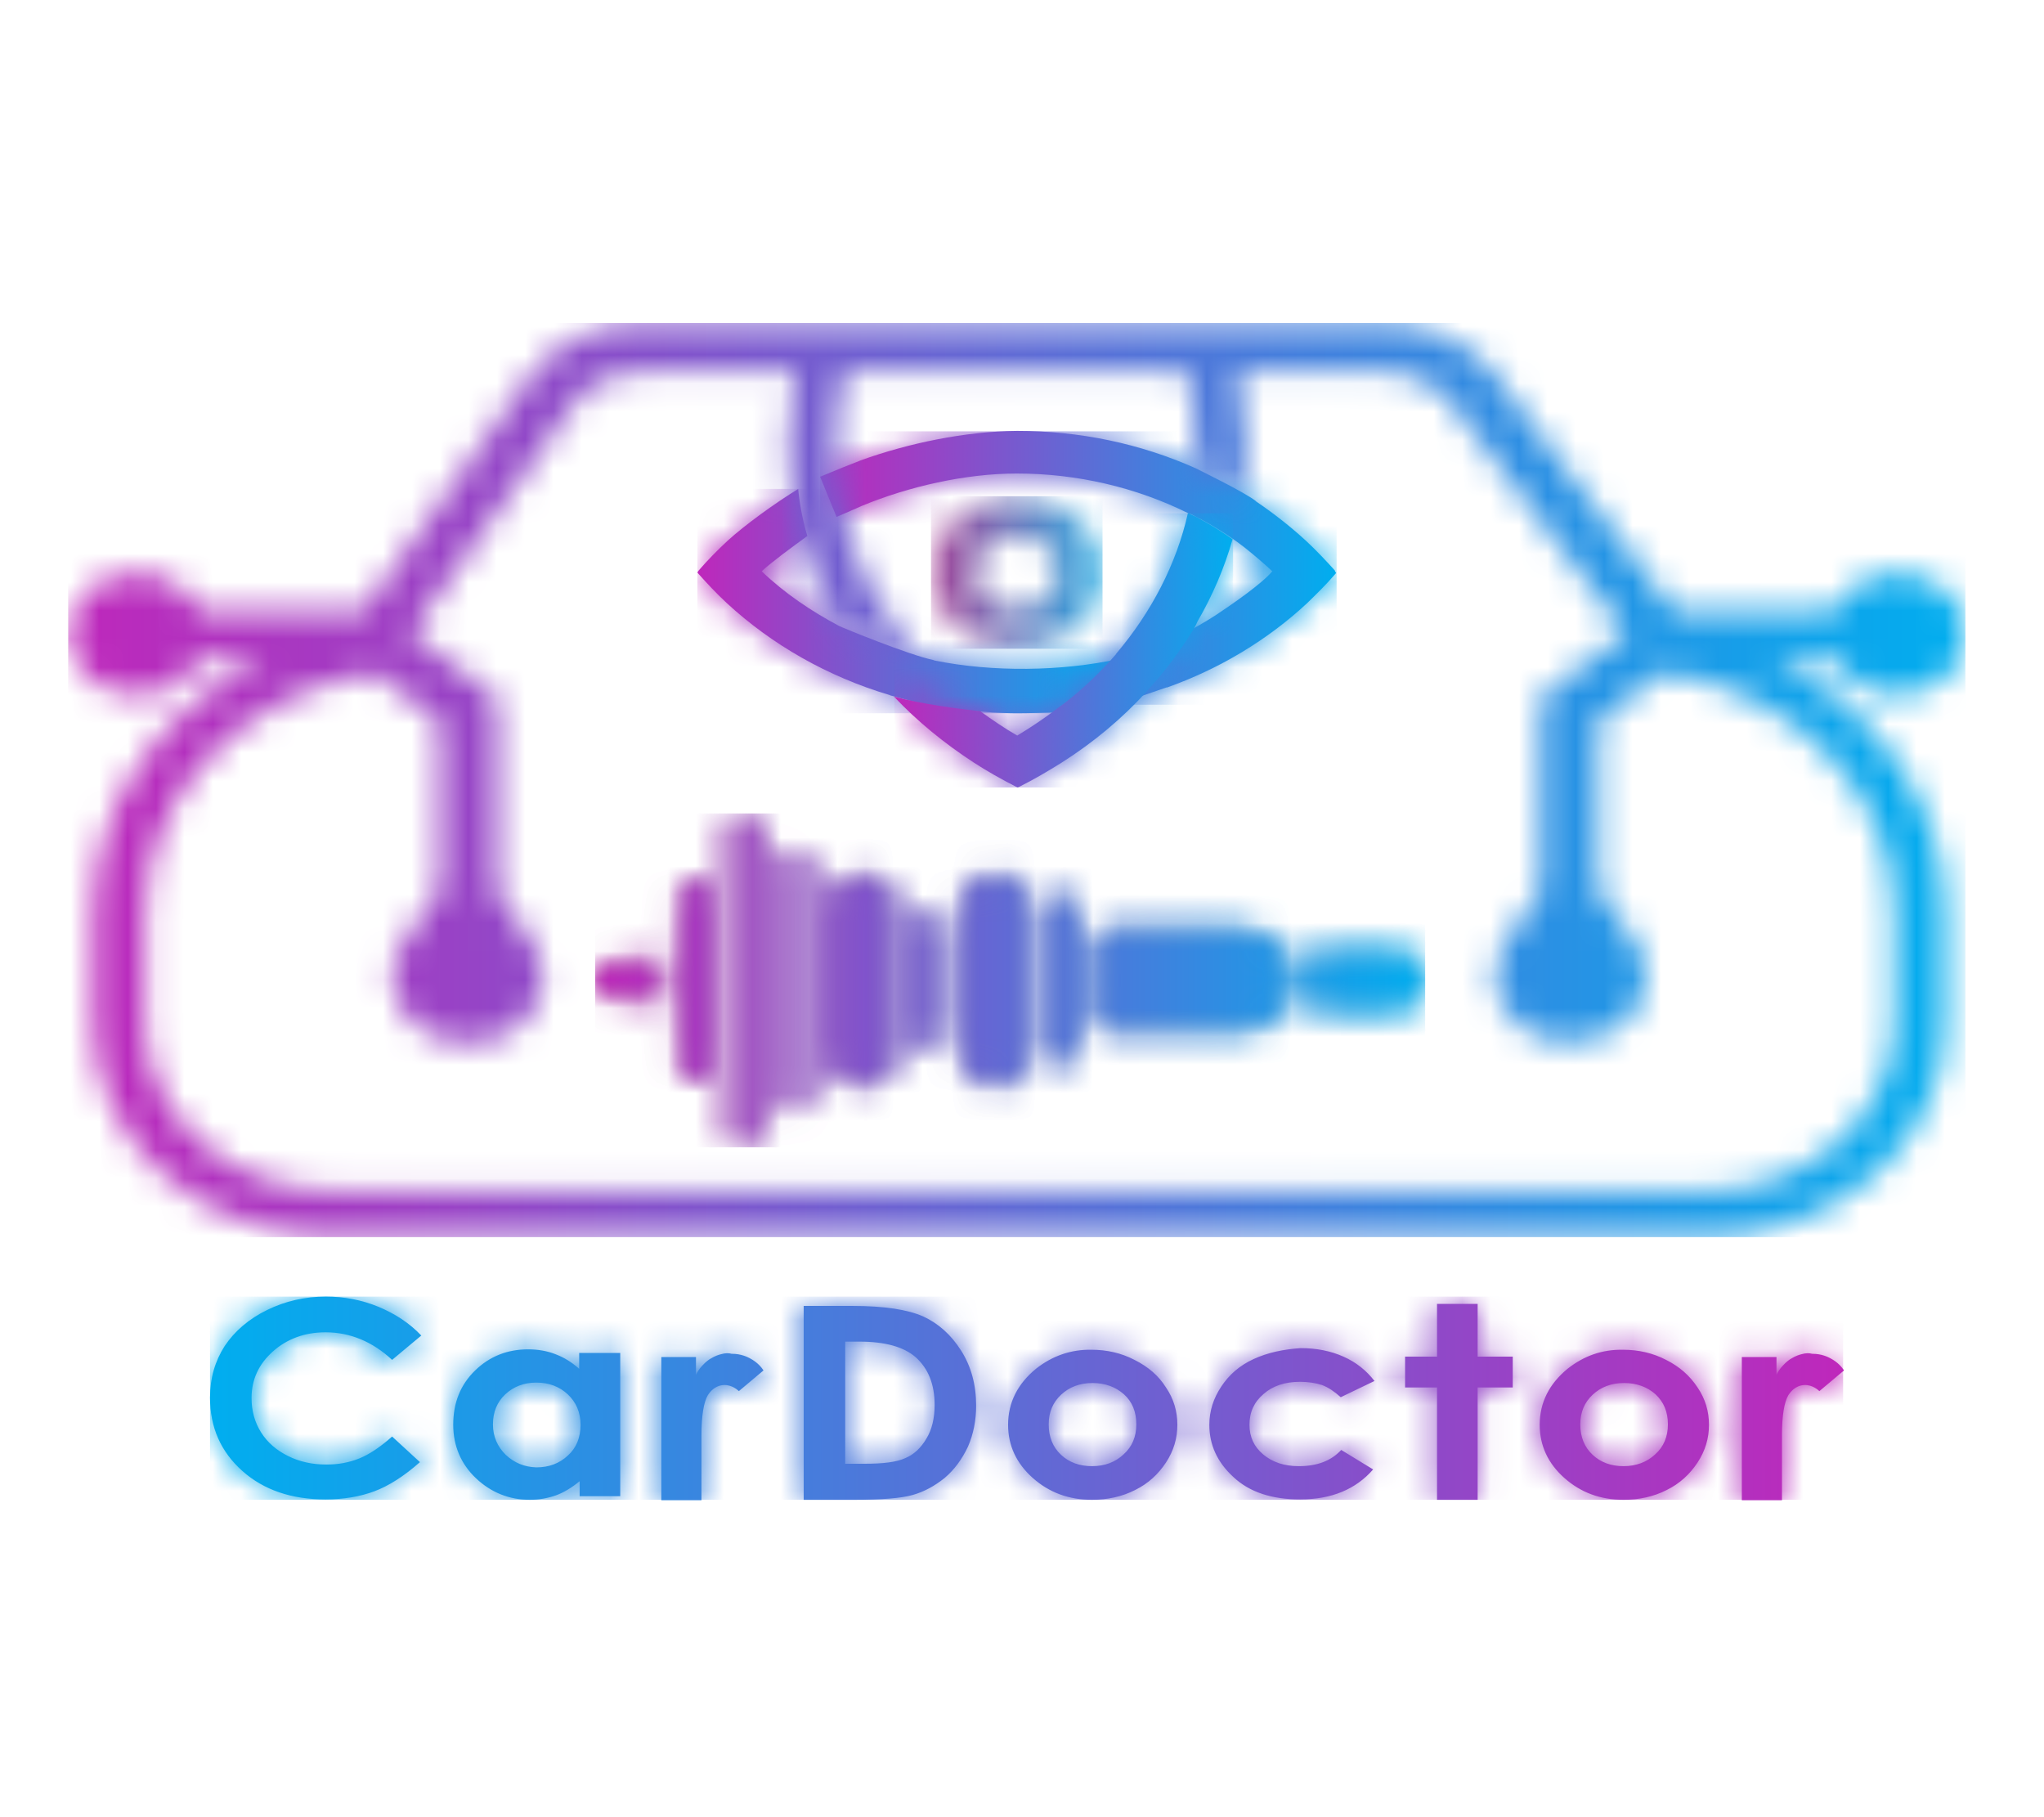 <svg width="72" height="64" viewBox="0 0 72 64" fill="none" xmlns="http://www.w3.org/2000/svg">
<g clip-path="url(#clip0_394_3130)">
<path d="M30.303 16.219L30.27 16.234C30.094 16.305 29.724 16.448 29.724 16.448L28.888 16.791L29.467 18.205L29.933 18.005C30.013 17.962 30.11 17.934 30.19 17.891L30.351 17.82C32.006 17.134 34.016 16.677 35.816 16.677C37.937 16.677 40.011 17.162 41.859 18.077C41.875 18.091 41.907 18.105 41.94 18.105C42.068 18.162 42.181 18.234 42.309 18.291C42.984 18.648 43.579 19.077 43.852 19.291C44.19 19.563 44.511 19.834 44.817 20.12C44.415 20.591 43.386 21.291 42.807 21.677C41.281 22.649 40.798 22.62 40.798 22.62L39.561 23.106L39.271 24.834L40.605 24.377C40.766 24.32 40.943 24.263 41.104 24.206L41.088 24.22C42.952 23.563 44.656 22.534 46.038 21.248C46.376 20.92 46.713 20.591 47.019 20.234L47.067 20.177L47.051 20.163L47.067 20.148H47.035L47.019 20.091C46.697 19.734 46.36 19.377 46.006 19.048C45.46 18.548 44.881 18.091 44.27 17.677C44.254 17.662 44.238 17.662 44.238 17.648C43.82 17.32 42.165 16.519 42.116 16.491C40.155 15.619 38.034 15.176 35.832 15.176C33.999 15.191 32.006 15.605 30.303 16.219Z" fill="url(#paint0_linear_394_3130)"/>
<mask id="mask0_394_3130" style="mask-type:luminance" maskUnits="userSpaceOnUse" x="28" y="15" width="20" height="10">
<path d="M30.303 16.219L30.27 16.234C30.094 16.305 29.724 16.448 29.724 16.448L28.888 16.791L29.467 18.205L29.933 18.005C30.013 17.962 30.11 17.934 30.19 17.891L30.351 17.82C32.006 17.134 34.016 16.677 35.816 16.677C37.937 16.677 40.011 17.162 41.859 18.077C41.875 18.091 41.907 18.105 41.94 18.105C42.068 18.162 42.181 18.234 42.309 18.291C42.984 18.648 43.579 19.077 43.852 19.291C44.19 19.563 44.511 19.834 44.817 20.12C44.415 20.591 43.386 21.291 42.807 21.677C41.281 22.649 40.798 22.62 40.798 22.62L39.561 23.106L39.271 24.834L40.605 24.377C40.766 24.32 40.943 24.263 41.104 24.206L41.088 24.22C42.952 23.563 44.656 22.534 46.038 21.248C46.376 20.92 46.713 20.591 47.019 20.234L47.067 20.177L47.051 20.163L47.067 20.148H47.035L47.019 20.091C46.697 19.734 46.36 19.377 46.006 19.048C45.46 18.548 44.881 18.091 44.27 17.677C44.254 17.662 44.238 17.662 44.238 17.648C43.82 17.32 42.165 16.519 42.116 16.491C40.155 15.619 38.034 15.176 35.832 15.176C33.999 15.191 32.006 15.605 30.303 16.219Z" fill="white"/>
</mask>
<g mask="url(#mask0_394_3130)">
<path d="M47.083 15.191H28.888V24.82H47.083V15.191Z" fill="url(#paint1_linear_394_3130)"/>
</g>
<mask id="mask1_394_3130" style="mask-type:luminance" maskUnits="userSpaceOnUse" x="32" y="17" width="7" height="6">
<path d="M34.353 20.163C34.353 19.448 35.012 18.863 35.816 18.863C36.619 18.863 37.278 19.448 37.278 20.163C37.278 20.877 36.619 21.463 35.816 21.463C35.012 21.463 34.353 20.877 34.353 20.163ZM32.794 20.163C32.794 21.648 34.16 22.849 35.816 22.849C37.471 22.849 38.837 21.648 38.837 20.163C38.837 18.677 37.487 17.477 35.816 17.477C34.144 17.477 32.794 18.677 32.794 20.163Z" fill="white"/>
</mask>
<g mask="url(#mask1_394_3130)">
<path d="M38.837 17.477H32.794V22.849H38.837V17.477Z" fill="url(#paint2_linear_394_3130)"/>
</g>
<mask id="mask2_394_3130" style="mask-type:luminance" maskUnits="userSpaceOnUse" x="20" y="28" width="31" height="13">
<path d="M21.221 33.993C21.061 34.007 20.964 34.107 20.964 34.221V34.778C20.964 34.907 21.061 35.007 21.206 35.021L23.247 35.25V34.521V33.793L21.221 33.993ZM46.408 33.521C46.263 33.521 46.151 33.621 46.151 33.75V35.307C46.151 35.436 46.263 35.536 46.408 35.536H49.076C49.703 35.536 50.201 35.093 50.201 34.536C50.201 33.978 49.703 33.535 49.076 33.535H46.408V33.521ZM39.095 32.764C38.757 32.764 38.5 33.007 38.5 33.293V35.75C38.5 36.05 38.773 36.279 39.095 36.279H43.627C44.72 36.279 45.604 35.493 45.604 34.521C45.604 33.55 44.72 32.764 43.627 32.764H39.095ZM32.232 32.607V36.45C32.232 36.693 32.457 36.893 32.73 36.893C33.003 36.893 33.244 36.693 33.244 36.45V32.607C33.244 32.364 33.019 32.164 32.73 32.164C32.457 32.15 32.232 32.35 32.232 32.607ZM36.893 32.021V36.964C36.893 37.236 37.118 37.45 37.391 37.45C37.664 37.45 37.889 37.236 37.889 36.964V32.021C37.889 31.75 37.664 31.535 37.391 31.535C37.118 31.535 36.893 31.75 36.893 32.021ZM23.954 31.464V37.593C23.954 37.836 24.179 38.036 24.452 38.036C24.726 38.036 24.951 37.836 24.951 37.593V31.464C24.951 31.221 24.726 31.021 24.452 31.021C24.179 31.021 23.954 31.207 23.954 31.464ZM29.178 31.907V37.15C29.178 37.722 29.708 38.193 30.351 38.193C30.994 38.193 31.524 37.722 31.524 37.15V31.907C31.524 31.335 30.994 30.864 30.351 30.864C29.692 30.849 29.178 31.321 29.178 31.907ZM33.903 31.907V37.15C33.903 37.722 34.434 38.193 35.077 38.193C35.736 38.193 36.25 37.722 36.25 37.15V31.907C36.25 31.335 35.719 30.864 35.077 30.864C34.417 30.849 33.903 31.321 33.903 31.907ZM27.458 30.507V38.55C27.458 38.879 27.683 39.136 27.956 39.136C28.229 39.136 28.454 38.879 28.454 38.55V30.507C28.454 30.178 28.229 29.921 27.956 29.921C27.683 29.921 27.458 30.192 27.458 30.507ZM25.69 29.092V39.95C25.69 40.193 25.915 40.393 26.188 40.393C26.461 40.393 26.686 40.193 26.686 39.95V29.092C26.686 28.849 26.461 28.649 26.188 28.649C25.915 28.649 25.69 28.849 25.69 29.092Z" fill="white"/>
</mask>
<g mask="url(#mask2_394_3130)">
<path d="M50.201 28.649H20.964V40.408H50.201V28.649Z" fill="url(#paint3_linear_394_3130)"/>
</g>
<mask id="mask3_394_3130" style="mask-type:luminance" maskUnits="userSpaceOnUse" x="20" y="28" width="31" height="13">
<path d="M21.221 33.993C21.061 34.007 20.964 34.107 20.964 34.221V34.778C20.964 34.907 21.061 35.007 21.206 35.021L23.247 35.25V34.521V33.793L21.221 33.993ZM46.408 33.521C46.263 33.521 46.151 33.621 46.151 33.75V35.307C46.151 35.436 46.263 35.536 46.408 35.536H49.076C49.703 35.536 50.201 35.093 50.201 34.536C50.201 33.978 49.703 33.535 49.076 33.535H46.408V33.521ZM39.095 32.764C38.757 32.764 38.5 33.007 38.5 33.293V35.75C38.5 36.05 38.773 36.279 39.095 36.279H43.627C44.72 36.279 45.604 35.493 45.604 34.521C45.604 33.55 44.72 32.764 43.627 32.764H39.095ZM32.232 32.607V36.45C32.232 36.693 32.457 36.893 32.73 36.893C33.003 36.893 33.244 36.693 33.244 36.45V32.607C33.244 32.364 33.019 32.164 32.73 32.164C32.457 32.15 32.232 32.35 32.232 32.607ZM36.893 32.021V36.964C36.893 37.236 37.118 37.45 37.391 37.45C37.664 37.45 37.889 37.236 37.889 36.964V32.021C37.889 31.75 37.664 31.535 37.391 31.535C37.118 31.535 36.893 31.75 36.893 32.021ZM23.954 31.464V37.593C23.954 37.836 24.179 38.036 24.452 38.036C24.726 38.036 24.951 37.836 24.951 37.593V31.464C24.951 31.221 24.726 31.021 24.452 31.021C24.179 31.021 23.954 31.207 23.954 31.464ZM29.178 31.907V37.15C29.178 37.722 29.708 38.193 30.351 38.193C30.994 38.193 31.524 37.722 31.524 37.15V31.907C31.524 31.335 30.994 30.864 30.351 30.864C29.692 30.849 29.178 31.321 29.178 31.907ZM33.903 31.907V37.15C33.903 37.722 34.434 38.193 35.077 38.193C35.736 38.193 36.25 37.722 36.25 37.15V31.907C36.25 31.335 35.719 30.864 35.077 30.864C34.417 30.849 33.903 31.321 33.903 31.907ZM27.458 30.507V38.55C27.458 38.879 27.683 39.136 27.956 39.136C28.229 39.136 28.454 38.879 28.454 38.55V30.507C28.454 30.178 28.229 29.921 27.956 29.921C27.683 29.921 27.458 30.192 27.458 30.507ZM25.69 29.092V39.95C25.69 40.193 25.915 40.393 26.188 40.393C26.461 40.393 26.686 40.193 26.686 39.95V29.092C26.686 28.849 26.461 28.649 26.188 28.649C25.915 28.649 25.69 28.849 25.69 29.092Z" fill="white"/>
</mask>
<g mask="url(#mask3_394_3130)">
<path d="M50.201 28.649H20.964V40.408H50.201V28.649Z" fill="url(#paint4_linear_394_3130)"/>
</g>
<path d="M25.626 19.048C25.272 19.377 24.919 19.734 24.613 20.091L24.565 20.163L24.613 20.22C24.919 20.563 25.24 20.905 25.594 21.234C27.185 22.706 29.162 23.834 31.332 24.477C31.348 24.477 31.348 24.492 31.364 24.492C31.573 24.549 31.782 24.606 32.007 24.663C33.421 25.035 34.932 25.077 34.948 25.092C35.237 25.106 35.527 25.12 35.816 25.12C36.17 25.12 36.829 25.106 37.327 25.077C37.327 25.077 37.745 24.806 38.468 24.163C38.966 23.706 39.031 23.634 39.416 23.206C37.407 23.649 34.948 23.677 32.923 23.263C32.907 23.263 32.907 23.263 32.891 23.249C32.039 23.077 29.676 22.106 29.564 22.049C28.567 21.52 27.635 20.891 26.831 20.12C27.185 19.791 27.908 19.262 28.439 18.877C28.246 18.234 28.149 17.605 28.117 17.219C27.281 17.734 26.236 18.491 25.626 19.048Z" fill="url(#paint5_linear_394_3130)"/>
<mask id="mask4_394_3130" style="mask-type:luminance" maskUnits="userSpaceOnUse" x="24" y="17" width="16" height="9">
<path d="M25.626 19.048C25.272 19.377 24.919 19.734 24.613 20.091L24.565 20.163L24.613 20.22C24.919 20.563 25.24 20.905 25.594 21.234C27.185 22.706 29.162 23.834 31.332 24.477C31.348 24.477 31.348 24.492 31.364 24.492C31.573 24.549 31.782 24.606 32.007 24.663C33.421 25.035 34.932 25.077 34.948 25.092C35.237 25.106 35.527 25.12 35.816 25.12C36.17 25.12 36.829 25.106 37.327 25.077C37.327 25.077 37.745 24.806 38.468 24.163C38.966 23.706 39.031 23.634 39.416 23.206C37.407 23.649 34.948 23.677 32.923 23.263C32.907 23.263 32.907 23.263 32.891 23.249C32.039 23.077 29.676 22.106 29.564 22.049C28.567 21.52 27.635 20.891 26.831 20.12C27.185 19.791 27.908 19.262 28.439 18.877C28.246 18.234 28.149 17.605 28.117 17.219C27.281 17.734 26.236 18.491 25.626 19.048Z" fill="white"/>
</mask>
<g mask="url(#mask4_394_3130)">
<path d="M39.4 17.219H24.565V25.12H39.4V17.219Z" fill="url(#paint6_linear_394_3130)"/>
</g>
<path d="M39.32 23.02L39.304 23.049C38.773 23.663 38.179 24.234 37.536 24.735C37.439 24.806 37.343 24.877 37.246 24.949C36.796 25.292 36.33 25.606 35.832 25.906C35.382 25.649 34.948 25.349 34.53 25.049C33.726 24.963 32.457 24.792 31.492 24.535C32.312 25.406 33.26 26.177 34.289 26.849C34.771 27.163 35.285 27.449 35.784 27.706L35.848 27.735L35.912 27.706C36.427 27.449 36.909 27.163 37.391 26.863C38.516 26.149 39.529 25.306 40.397 24.349C40.397 24.334 40.413 24.334 40.413 24.32C41.023 23.663 41.554 22.949 42.004 22.22C42.068 22.12 42.133 22.006 42.181 21.891C42.711 20.977 43.129 20.005 43.418 18.991C43.113 18.777 42.711 18.52 42.293 18.291C42.181 18.22 42.052 18.162 41.924 18.105C41.908 18.091 41.875 18.077 41.843 18.077C41.441 19.863 40.557 21.563 39.32 23.02Z" fill="url(#paint7_linear_394_3130)"/>
<mask id="mask5_394_3130" style="mask-type:luminance" maskUnits="userSpaceOnUse" x="31" y="18" width="13" height="10">
<path d="M39.32 23.02L39.304 23.049C38.773 23.663 38.179 24.234 37.536 24.735C37.439 24.806 37.343 24.877 37.246 24.949C36.796 25.292 36.33 25.606 35.832 25.906C35.382 25.649 34.948 25.349 34.53 25.049C33.726 24.963 32.457 24.792 31.492 24.535C32.312 25.406 33.26 26.177 34.289 26.849C34.771 27.163 35.285 27.449 35.784 27.706L35.848 27.735L35.912 27.706C36.427 27.449 36.909 27.163 37.391 26.863C38.516 26.149 39.529 25.306 40.397 24.349C40.397 24.334 40.413 24.334 40.413 24.32C41.023 23.663 41.554 22.949 42.004 22.22C42.068 22.12 42.133 22.006 42.181 21.891C42.711 20.977 43.129 20.005 43.418 18.991C43.113 18.777 42.711 18.52 42.293 18.291C42.181 18.22 42.052 18.162 41.924 18.105C41.908 18.091 41.875 18.077 41.843 18.077C41.441 19.863 40.557 21.563 39.32 23.02Z" fill="white"/>
</mask>
<g mask="url(#mask5_394_3130)">
<path d="M43.435 18.077H31.508V27.735H43.435V18.077Z" fill="url(#paint8_linear_394_3130)"/>
</g>
<mask id="mask6_394_3130" style="mask-type:luminance" maskUnits="userSpaceOnUse" x="2" y="11" width="68" height="33">
<path d="M43.885 15.634C43.885 14.776 43.788 13.919 43.611 13.062H48.674C49.607 13.062 50.475 13.433 50.973 14.019C50.989 14.033 52.002 15.376 52.805 16.434L57 21.948L57.273 22.306L54.268 24.549V27.749V29.292V31.378C53.834 32.007 53.4 32.621 52.966 33.25C52.773 33.521 52.693 33.836 52.66 34.15C52.596 34.778 52.789 35.336 53.223 35.836C53.657 36.321 54.22 36.621 54.911 36.707C55.827 36.822 56.598 36.579 57.241 35.993C57.643 35.621 57.884 35.178 57.949 34.678C58.029 34.164 57.932 33.678 57.627 33.235C57.193 32.593 56.743 31.964 56.293 31.321V29.292V27.749V25.392L58.559 23.692C58.752 23.72 58.945 23.749 59.138 23.777C63.462 24.634 66.708 28.063 66.708 32.164V36.05C66.708 39.293 63.735 41.936 60.086 41.936H11.738C8.09 41.936 5.116 39.293 5.116 36.05V32.164C5.116 28.063 8.363 24.634 12.687 23.792C12.864 23.763 13.04 23.734 13.217 23.706L15.499 25.406V27.778V29.306V31.335C15.049 31.964 14.599 32.607 14.165 33.25C13.86 33.693 13.764 34.193 13.844 34.693C13.924 35.193 14.149 35.65 14.551 36.021C15.194 36.607 15.966 36.85 16.882 36.736C17.573 36.65 18.152 36.35 18.57 35.864C19.003 35.364 19.196 34.807 19.132 34.178C19.1 33.864 19.02 33.55 18.827 33.278C18.393 32.65 17.959 32.035 17.525 31.407V29.321V27.792V24.563L14.487 22.306L14.728 21.963L20.273 14.162C20.788 13.476 21.688 13.076 22.668 13.076H28.02C27.844 13.919 27.747 14.776 27.747 15.648C27.747 16.205 27.795 16.776 27.876 17.362C27.876 17.377 27.876 17.405 27.876 17.419C27.94 17.891 28.037 18.362 28.165 18.834C28.181 18.891 28.197 18.934 28.213 18.991C28.471 19.92 28.904 21.063 29.387 21.977C30.335 22.491 31.573 22.892 32.232 23.091C31.123 21.734 30.238 20.077 29.805 18.434C29.788 18.391 29.564 17.419 29.467 16.562H29.483C29.483 16.548 29.483 16.548 29.483 16.534C29.451 16.219 29.451 15.934 29.451 15.662C29.451 14.805 29.547 13.948 29.756 13.09H41.795C42.004 13.933 42.1 14.791 42.1 15.662C42.1 15.862 42.084 16.219 42.084 16.534H42.1C42.149 16.548 43.145 17.048 43.788 17.405C43.852 16.819 43.885 16.105 43.885 15.634ZM22.668 11.376C21.061 11.376 19.566 12.062 18.682 13.233L12.799 21.534H7.045C6.691 20.748 5.823 20.191 4.811 20.191C3.477 20.191 2.4 21.148 2.4 22.334C2.4 23.52 3.477 24.477 4.811 24.477C5.807 24.477 6.659 23.934 7.029 23.177H9.343C5.743 24.892 3.284 28.278 3.284 32.164V36.05C3.284 40.193 7.077 43.565 11.738 43.565H60.07C64.731 43.565 68.525 40.193 68.525 36.05V32.164C68.525 28.278 66.066 24.906 62.481 23.177H64.619C64.989 23.949 65.841 24.477 66.837 24.477C68.171 24.477 69.248 23.52 69.248 22.334C69.248 21.148 68.171 20.191 66.837 20.191C65.824 20.191 64.957 20.748 64.603 21.534H58.993L54.396 15.505C53.609 14.462 52.612 13.162 52.548 13.062C51.632 12.005 50.201 11.376 48.674 11.376H22.668Z" fill="white"/>
</mask>
<g mask="url(#mask6_394_3130)">
<path d="M69.232 11.376H2.4V43.565H69.232V11.376Z" fill="url(#paint9_linear_394_3130)"/>
<path d="M69.232 11.376H2.4V43.565H69.232V11.376Z" fill="url(#paint10_linear_394_3130)"/>
</g>
<path d="M25.4 47.694C25.336 47.708 25.191 47.751 25.031 47.851C24.998 47.865 24.87 47.951 24.741 48.094C24.629 48.208 24.564 48.323 24.516 48.423V47.794H23.295V52.837H24.709V50.794V50.551C24.709 49.851 24.79 49.38 24.934 49.137C24.998 49.037 25.175 48.794 25.497 48.78C25.786 48.766 25.995 48.966 26.027 48.994C26.317 48.751 26.606 48.508 26.895 48.266C26.831 48.166 26.686 47.98 26.413 47.837C26.333 47.794 26.108 47.68 25.786 47.68H25.77C25.674 47.651 25.545 47.651 25.4 47.694ZM63.462 47.694C63.397 47.708 63.252 47.751 63.092 47.851C63.06 47.865 62.931 47.951 62.803 48.094C62.69 48.208 62.626 48.323 62.577 48.423V47.794H61.356V52.837H62.77V50.794V50.551C62.77 49.851 62.851 49.38 62.995 49.137C63.06 49.037 63.236 48.794 63.558 48.78C63.847 48.766 64.056 48.966 64.088 48.994C64.378 48.751 64.667 48.508 64.956 48.266C64.892 48.166 64.747 47.98 64.474 47.837C64.394 47.794 64.169 47.68 63.847 47.68H63.831C63.735 47.651 63.606 47.651 63.462 47.694ZM17.814 51.237C17.524 50.952 17.364 50.594 17.364 50.166C17.364 49.737 17.508 49.38 17.798 49.108C18.087 48.837 18.457 48.694 18.891 48.694C19.341 48.694 19.71 48.837 20 49.108C20.289 49.38 20.45 49.737 20.45 50.18C20.45 50.623 20.305 50.994 20 51.266C19.71 51.537 19.341 51.68 18.891 51.68C18.473 51.666 18.119 51.523 17.814 51.237ZM16.737 48.266C16.223 48.766 15.965 49.394 15.965 50.18C15.965 50.923 16.239 51.566 16.769 52.066C17.299 52.566 17.942 52.823 18.666 52.823C18.987 52.823 19.293 52.766 19.582 52.666C19.855 52.566 20.144 52.395 20.418 52.166V52.695H21.848V47.651H20.402V48.208C20.144 47.98 19.871 47.808 19.566 47.694C19.276 47.58 18.955 47.523 18.601 47.523C17.878 47.523 17.251 47.766 16.737 48.266ZM37.375 51.237C37.086 50.966 36.941 50.609 36.941 50.166C36.941 49.737 37.086 49.394 37.375 49.123C37.664 48.851 38.034 48.709 38.484 48.709C38.934 48.709 39.304 48.851 39.593 49.108C39.882 49.366 40.027 49.723 40.027 50.166C40.027 50.594 39.882 50.952 39.577 51.223C39.288 51.495 38.918 51.637 38.468 51.637C38.034 51.637 37.664 51.509 37.375 51.237ZM36.491 48.208C35.848 48.737 35.51 49.394 35.51 50.18C35.51 50.909 35.8 51.537 36.378 52.052C36.957 52.566 37.648 52.823 38.468 52.823C39.014 52.823 39.529 52.709 39.979 52.48C40.445 52.252 40.798 51.923 41.072 51.509C41.345 51.094 41.473 50.651 41.473 50.18C41.473 49.709 41.345 49.266 41.072 48.866C40.814 48.451 40.445 48.137 39.963 47.894C39.496 47.651 38.982 47.537 38.452 47.537C37.728 47.523 37.069 47.751 36.491 48.208ZM44.158 47.865C43.659 48.094 43.29 48.423 43.017 48.837C42.743 49.251 42.599 49.694 42.599 50.18C42.599 50.88 42.872 51.495 43.45 52.023C44.013 52.552 44.801 52.809 45.797 52.809C46.906 52.809 47.758 52.452 48.369 51.752L47.244 51.066C46.89 51.452 46.392 51.637 45.749 51.637C45.234 51.637 44.817 51.495 44.495 51.223C44.174 50.952 44.013 50.609 44.013 50.18C44.013 49.737 44.174 49.38 44.511 49.094C44.833 48.809 45.267 48.666 45.797 48.666C46.086 48.666 46.344 48.709 46.569 48.78C46.794 48.866 47.003 49.008 47.228 49.209L48.417 48.637C48.128 48.266 47.774 47.98 47.324 47.78C46.874 47.58 46.376 47.48 45.813 47.48C45.202 47.523 44.656 47.637 44.158 47.865ZM56.1 51.237C55.811 50.966 55.666 50.609 55.666 50.166C55.666 49.737 55.811 49.394 56.1 49.123C56.389 48.851 56.759 48.709 57.209 48.709C57.659 48.709 58.029 48.851 58.318 49.108C58.607 49.38 58.752 49.723 58.752 50.166C58.752 50.594 58.607 50.952 58.302 51.223C58.013 51.495 57.627 51.637 57.193 51.637C56.759 51.637 56.389 51.509 56.1 51.237ZM55.216 48.208C54.573 48.737 54.236 49.394 54.236 50.18C54.236 50.909 54.525 51.537 55.103 52.052C55.682 52.566 56.373 52.823 57.193 52.823C57.739 52.823 58.254 52.709 58.704 52.48C59.17 52.252 59.523 51.923 59.797 51.509C60.07 51.094 60.199 50.651 60.199 50.18C60.199 49.709 60.07 49.266 59.797 48.866C59.523 48.451 59.17 48.137 58.688 47.894C58.222 47.651 57.707 47.537 57.177 47.537C56.438 47.523 55.795 47.751 55.216 48.208ZM29.772 47.251H30.27C31.187 47.251 31.83 47.437 32.248 47.794C32.697 48.194 32.922 48.751 32.922 49.48C32.922 49.951 32.826 50.352 32.633 50.666C32.44 50.994 32.199 51.223 31.894 51.352C31.588 51.495 31.106 51.552 30.447 51.552H29.772V47.251ZM28.31 46.008V52.823H30.061C31.058 52.823 31.749 52.766 32.151 52.652C32.553 52.537 32.922 52.337 33.276 52.052C33.614 51.766 33.887 51.395 34.096 50.952C34.289 50.509 34.385 50.023 34.385 49.508C34.385 48.766 34.208 48.123 33.855 47.566C33.501 47.008 33.051 46.608 32.521 46.365C31.974 46.123 31.154 45.994 30.029 45.994H28.31V46.008ZM50.619 45.922V47.78H49.494V48.866H50.619V52.823H52.05V48.866H53.287V47.78H52.05V45.922H50.619ZM9.408 46.137C8.765 46.451 8.266 46.88 7.913 47.408C7.575 47.937 7.398 48.537 7.398 49.223C7.398 50.28 7.784 51.137 8.54 51.809C9.295 52.48 10.275 52.809 11.465 52.809C12.108 52.809 12.687 52.709 13.185 52.523C13.683 52.337 14.229 51.995 14.792 51.495L13.812 50.594C13.394 50.966 13.008 51.223 12.654 51.366C12.301 51.509 11.915 51.58 11.497 51.58C10.999 51.58 10.549 51.48 10.147 51.28C9.745 51.08 9.424 50.809 9.199 50.452C8.974 50.094 8.861 49.694 8.861 49.237C8.861 48.58 9.118 48.037 9.617 47.594C10.115 47.151 10.742 46.923 11.465 46.923C12.333 46.923 13.12 47.251 13.812 47.894L14.84 47.037C14.422 46.594 13.908 46.265 13.329 46.023C12.735 45.78 12.124 45.665 11.481 45.665C10.742 45.665 10.05 45.822 9.408 46.137Z" fill="url(#paint11_linear_394_3130)"/>
<mask id="mask7_394_3130" style="mask-type:luminance" maskUnits="userSpaceOnUse" x="7" y="45" width="58" height="8">
<path d="M25.4 47.694C25.336 47.708 25.191 47.751 25.031 47.851C24.998 47.865 24.87 47.951 24.741 48.094C24.629 48.208 24.564 48.323 24.516 48.423V47.794H23.295V52.837H24.709V50.794V50.551C24.709 49.851 24.79 49.38 24.934 49.137C24.998 49.037 25.175 48.794 25.497 48.78C25.786 48.766 25.995 48.966 26.027 48.994C26.317 48.751 26.606 48.508 26.895 48.266C26.831 48.166 26.686 47.98 26.413 47.837C26.333 47.794 26.108 47.68 25.786 47.68H25.77C25.674 47.651 25.545 47.651 25.4 47.694ZM63.462 47.694C63.397 47.708 63.252 47.751 63.092 47.851C63.06 47.865 62.931 47.951 62.803 48.094C62.69 48.208 62.626 48.323 62.577 48.423V47.794H61.356V52.837H62.77V50.794V50.551C62.77 49.851 62.851 49.38 62.995 49.137C63.06 49.037 63.236 48.794 63.558 48.78C63.847 48.766 64.056 48.966 64.088 48.994C64.378 48.751 64.667 48.508 64.956 48.266C64.892 48.166 64.747 47.98 64.474 47.837C64.394 47.794 64.169 47.68 63.847 47.68H63.831C63.735 47.651 63.606 47.651 63.462 47.694ZM17.814 51.237C17.524 50.952 17.364 50.594 17.364 50.166C17.364 49.737 17.508 49.38 17.798 49.108C18.087 48.837 18.457 48.694 18.891 48.694C19.341 48.694 19.71 48.837 20 49.108C20.289 49.38 20.45 49.737 20.45 50.18C20.45 50.623 20.305 50.994 20 51.266C19.71 51.537 19.341 51.68 18.891 51.68C18.473 51.666 18.119 51.523 17.814 51.237ZM16.737 48.266C16.223 48.766 15.965 49.394 15.965 50.18C15.965 50.923 16.239 51.566 16.769 52.066C17.299 52.566 17.942 52.823 18.666 52.823C18.987 52.823 19.293 52.766 19.582 52.666C19.855 52.566 20.144 52.395 20.418 52.166V52.695H21.848V47.651H20.402V48.208C20.144 47.98 19.871 47.808 19.566 47.694C19.276 47.58 18.955 47.523 18.601 47.523C17.878 47.523 17.251 47.766 16.737 48.266ZM37.375 51.237C37.086 50.966 36.941 50.609 36.941 50.166C36.941 49.737 37.086 49.394 37.375 49.123C37.664 48.851 38.034 48.709 38.484 48.709C38.934 48.709 39.304 48.851 39.593 49.108C39.882 49.366 40.027 49.723 40.027 50.166C40.027 50.594 39.882 50.952 39.577 51.223C39.288 51.495 38.918 51.637 38.468 51.637C38.034 51.637 37.664 51.509 37.375 51.237ZM36.491 48.208C35.848 48.737 35.51 49.394 35.51 50.18C35.51 50.909 35.8 51.537 36.378 52.052C36.957 52.566 37.648 52.823 38.468 52.823C39.014 52.823 39.529 52.709 39.979 52.48C40.445 52.252 40.798 51.923 41.072 51.509C41.345 51.094 41.473 50.651 41.473 50.18C41.473 49.709 41.345 49.266 41.072 48.866C40.814 48.451 40.445 48.137 39.963 47.894C39.496 47.651 38.982 47.537 38.452 47.537C37.728 47.523 37.069 47.751 36.491 48.208ZM44.158 47.865C43.659 48.094 43.29 48.423 43.017 48.837C42.743 49.251 42.599 49.694 42.599 50.18C42.599 50.88 42.872 51.495 43.45 52.023C44.013 52.552 44.801 52.809 45.797 52.809C46.906 52.809 47.758 52.452 48.369 51.752L47.244 51.066C46.89 51.452 46.392 51.637 45.749 51.637C45.234 51.637 44.817 51.495 44.495 51.223C44.174 50.952 44.013 50.609 44.013 50.18C44.013 49.737 44.174 49.38 44.511 49.094C44.833 48.809 45.267 48.666 45.797 48.666C46.086 48.666 46.344 48.709 46.569 48.78C46.794 48.866 47.003 49.008 47.228 49.209L48.417 48.637C48.128 48.266 47.774 47.98 47.324 47.78C46.874 47.58 46.376 47.48 45.813 47.48C45.202 47.523 44.656 47.637 44.158 47.865ZM56.1 51.237C55.811 50.966 55.666 50.609 55.666 50.166C55.666 49.737 55.811 49.394 56.1 49.123C56.389 48.851 56.759 48.709 57.209 48.709C57.659 48.709 58.029 48.851 58.318 49.108C58.607 49.38 58.752 49.723 58.752 50.166C58.752 50.594 58.607 50.952 58.302 51.223C58.013 51.495 57.627 51.637 57.193 51.637C56.759 51.637 56.389 51.509 56.1 51.237ZM55.216 48.208C54.573 48.737 54.236 49.394 54.236 50.18C54.236 50.909 54.525 51.537 55.103 52.052C55.682 52.566 56.373 52.823 57.193 52.823C57.739 52.823 58.254 52.709 58.704 52.48C59.17 52.252 59.523 51.923 59.797 51.509C60.07 51.094 60.199 50.651 60.199 50.18C60.199 49.709 60.07 49.266 59.797 48.866C59.523 48.451 59.17 48.137 58.688 47.894C58.222 47.651 57.707 47.537 57.177 47.537C56.438 47.523 55.795 47.751 55.216 48.208ZM29.772 47.251H30.27C31.187 47.251 31.83 47.437 32.248 47.794C32.697 48.194 32.922 48.751 32.922 49.48C32.922 49.951 32.826 50.352 32.633 50.666C32.44 50.994 32.199 51.223 31.894 51.352C31.588 51.495 31.106 51.552 30.447 51.552H29.772V47.251ZM28.31 46.008V52.823H30.061C31.058 52.823 31.749 52.766 32.151 52.652C32.553 52.537 32.922 52.337 33.276 52.052C33.614 51.766 33.887 51.395 34.096 50.952C34.289 50.509 34.385 50.023 34.385 49.508C34.385 48.766 34.208 48.123 33.855 47.566C33.501 47.008 33.051 46.608 32.521 46.365C31.974 46.123 31.154 45.994 30.029 45.994H28.31V46.008ZM50.619 45.922V47.78H49.494V48.866H50.619V52.823H52.05V48.866H53.287V47.78H52.05V45.922H50.619ZM9.408 46.137C8.765 46.451 8.266 46.88 7.913 47.408C7.575 47.937 7.398 48.537 7.398 49.223C7.398 50.28 7.784 51.137 8.54 51.809C9.295 52.48 10.275 52.809 11.465 52.809C12.108 52.809 12.687 52.709 13.185 52.523C13.683 52.337 14.229 51.995 14.792 51.495L13.812 50.594C13.394 50.966 13.008 51.223 12.654 51.366C12.301 51.509 11.915 51.58 11.497 51.58C10.999 51.58 10.549 51.48 10.147 51.28C9.745 51.08 9.424 50.809 9.199 50.452C8.974 50.094 8.861 49.694 8.861 49.237C8.861 48.58 9.118 48.037 9.617 47.594C10.115 47.151 10.742 46.923 11.465 46.923C12.333 46.923 13.12 47.251 13.812 47.894L14.84 47.037C14.422 46.594 13.908 46.265 13.329 46.023C12.735 45.78 12.124 45.665 11.481 45.665C10.742 45.665 10.05 45.822 9.408 46.137Z" fill="white"/>
</mask>
<g mask="url(#mask7_394_3130)">
<path d="M64.924 45.665H7.398V52.823H64.924V45.665Z" fill="url(#paint12_linear_394_3130)"/>
</g>
</g>
<defs>
<linearGradient id="paint0_linear_394_3130" x1="28.888" y1="20.013" x2="47.075" y2="20.013" gradientUnits="userSpaceOnUse">
<stop stop-color="#BF27BB"/>
<stop offset="1" stop-color="#00AEEF"/>
</linearGradient>
<linearGradient id="paint1_linear_394_3130" x1="28.905" y1="20.033" x2="47.092" y2="20.033" gradientUnits="userSpaceOnUse">
<stop stop-color="#BF27BB"/>
<stop offset="1" stop-color="#00AEEF"/>
</linearGradient>
<linearGradient id="paint2_linear_394_3130" x1="32.762" y1="20.12" x2="38.808" y2="20.12" gradientUnits="userSpaceOnUse">
<stop stop-color="#A74498"/>
<stop offset="1" stop-color="#29AAE1"/>
</linearGradient>
<linearGradient id="paint3_linear_394_3130" x1="20.986" y1="34.543" x2="50.219" y2="34.543" gradientUnits="userSpaceOnUse">
<stop stop-color="#A74498"/>
<stop offset="1" stop-color="#29AAE1"/>
</linearGradient>
<linearGradient id="paint4_linear_394_3130" x1="20.966" y1="34.523" x2="50.198" y2="34.523" gradientUnits="userSpaceOnUse">
<stop stop-color="#BF27BB"/>
<stop offset="1" stop-color="#00AEEF"/>
</linearGradient>
<linearGradient id="paint5_linear_394_3130" x1="24.562" y1="21.168" x2="39.404" y2="21.168" gradientUnits="userSpaceOnUse">
<stop stop-color="#BF27BB"/>
<stop offset="1" stop-color="#00AEEF"/>
</linearGradient>
<linearGradient id="paint6_linear_394_3130" x1="24.562" y1="21.168" x2="39.404" y2="21.168" gradientUnits="userSpaceOnUse">
<stop stop-color="#BF27BB"/>
<stop offset="1" stop-color="#00AEEF"/>
</linearGradient>
<linearGradient id="paint7_linear_394_3130" x1="31.502" y1="22.904" x2="43.43" y2="22.904" gradientUnits="userSpaceOnUse">
<stop stop-color="#BF27BB"/>
<stop offset="1" stop-color="#00AEEF"/>
</linearGradient>
<linearGradient id="paint8_linear_394_3130" x1="31.468" y1="22.866" x2="43.395" y2="22.866" gradientUnits="userSpaceOnUse">
<stop stop-color="#BF27BB"/>
<stop offset="1" stop-color="#00AEEF"/>
</linearGradient>
<linearGradient id="paint9_linear_394_3130" x1="2.363" y1="27.431" x2="69.2" y2="27.431" gradientUnits="userSpaceOnUse">
<stop stop-color="#A74498"/>
<stop offset="1" stop-color="#29AAE1"/>
</linearGradient>
<linearGradient id="paint10_linear_394_3130" x1="2.363" y1="27.431" x2="69.2" y2="27.431" gradientUnits="userSpaceOnUse">
<stop stop-color="#BF27BB"/>
<stop offset="1" stop-color="#00AEEF"/>
</linearGradient>
<linearGradient id="paint11_linear_394_3130" x1="64.93" y1="49.239" x2="7.402" y2="49.239" gradientUnits="userSpaceOnUse">
<stop stop-color="#BF27BB"/>
<stop offset="1" stop-color="#00AEEF"/>
</linearGradient>
<linearGradient id="paint12_linear_394_3130" x1="64.93" y1="49.239" x2="7.402" y2="49.239" gradientUnits="userSpaceOnUse">
<stop stop-color="#BF27BB"/>
<stop offset="1" stop-color="#00AEEF"/>
</linearGradient>
<clipPath id="clip0_394_3130">
<rect width="66.832" height="41.447" fill="white" transform="translate(2.4 11.376)"/>
</clipPath>
</defs>
</svg>
